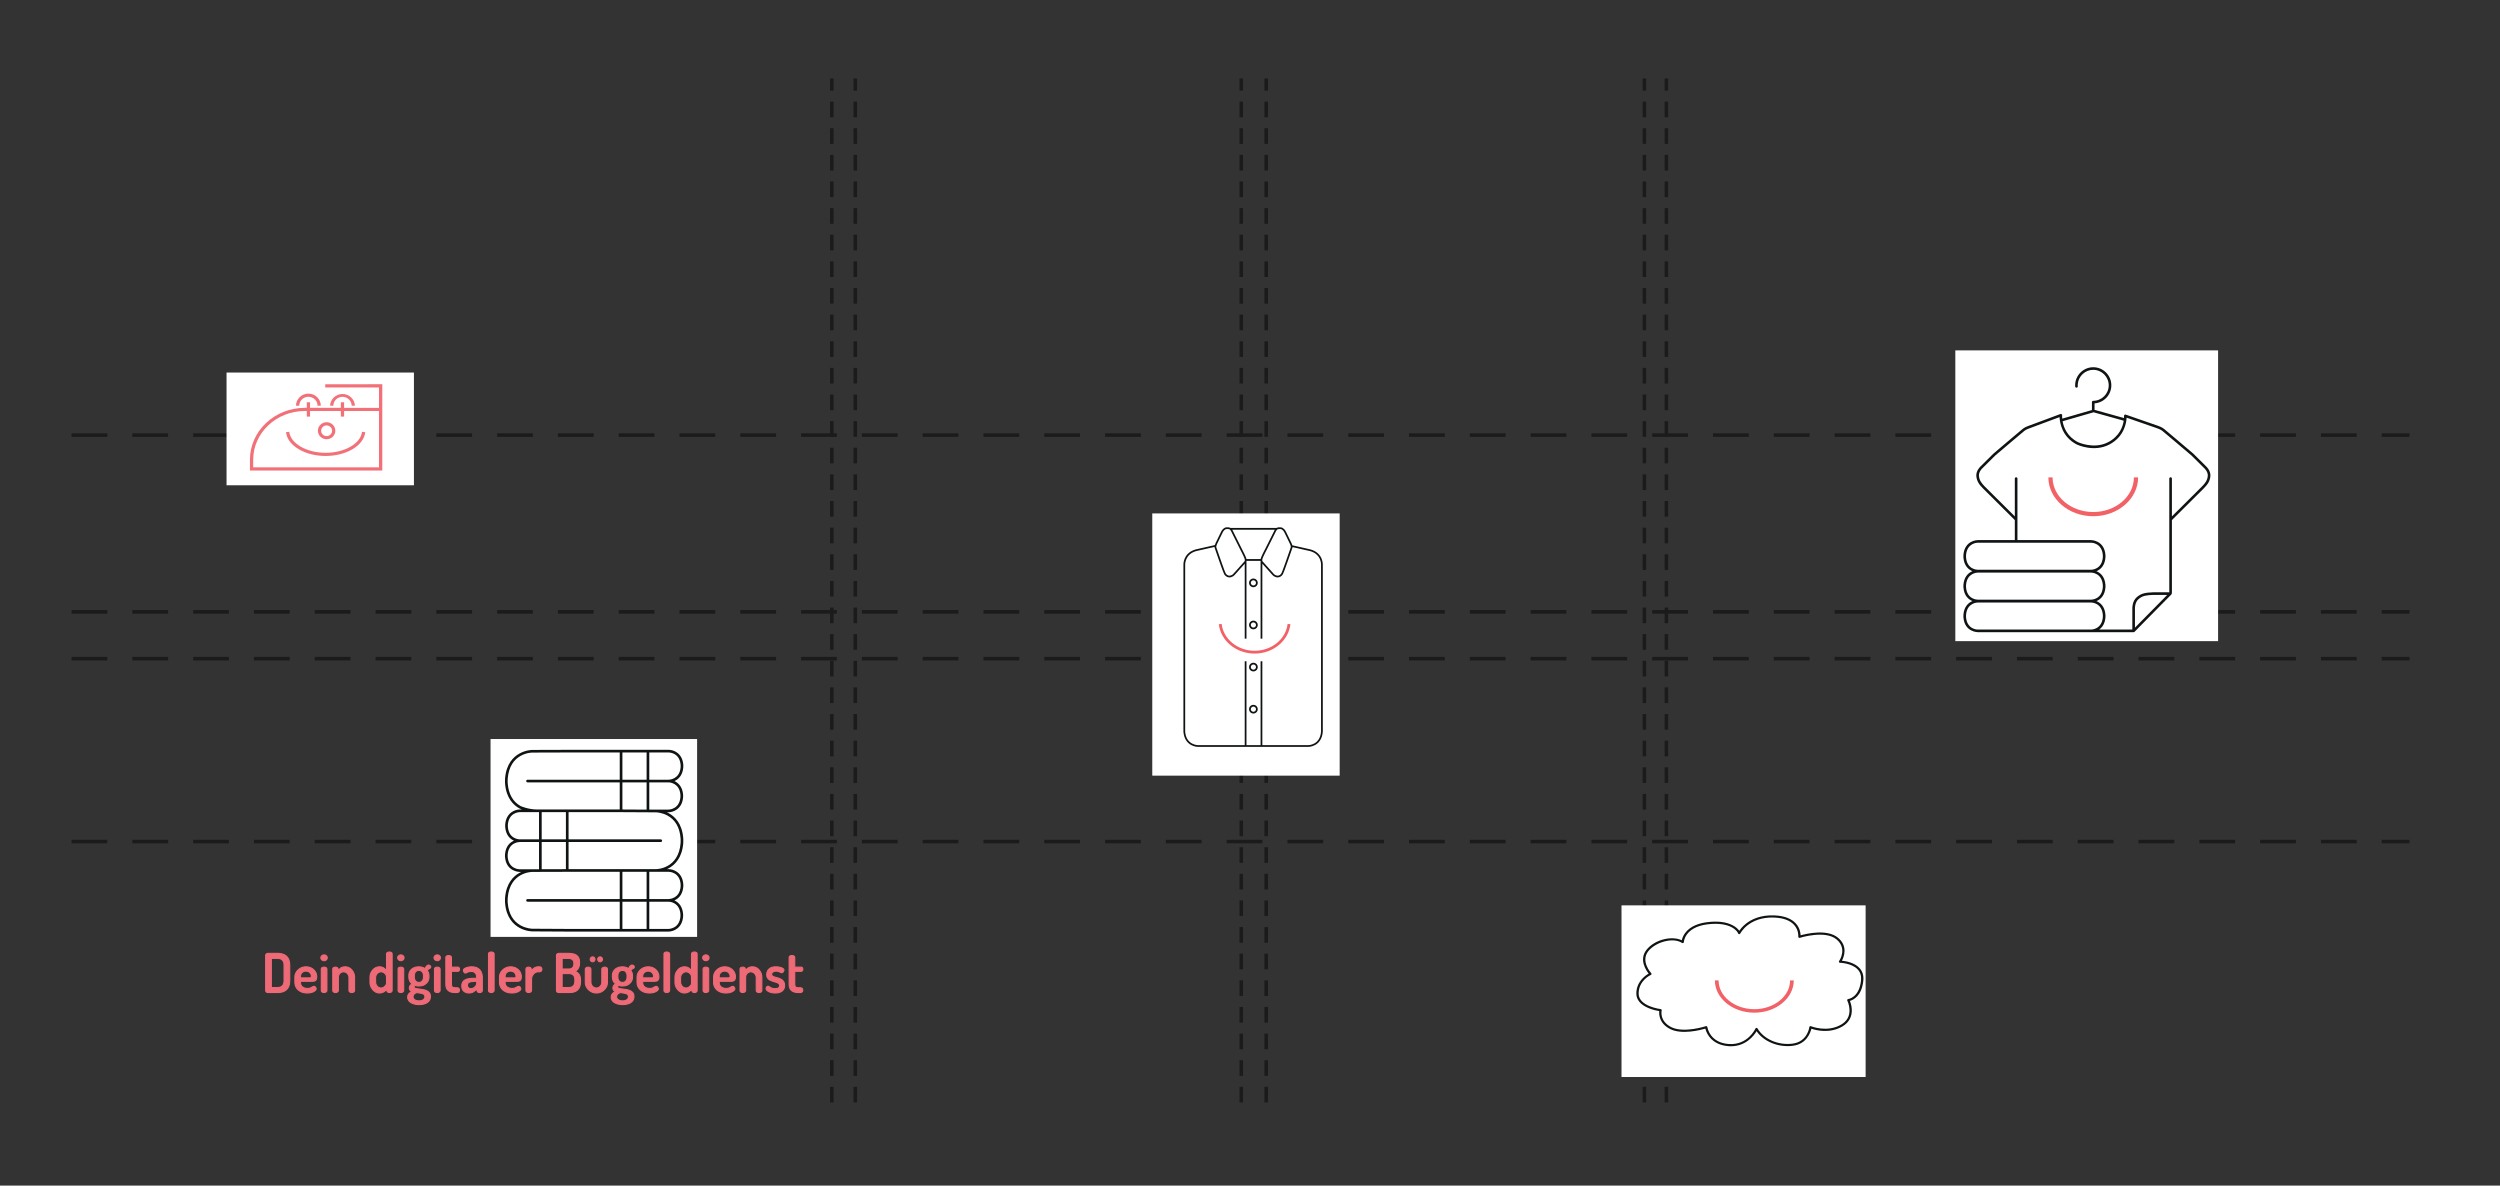 <?xml version="1.0" encoding="UTF-8" standalone="no"?>
<!DOCTYPE svg PUBLIC "-//W3C//DTD SVG 1.1//EN" "http://www.w3.org/Graphics/SVG/1.1/DTD/svg11.dtd">
<svg width="100%" height="100%" viewBox="0 0 2330 1105" version="1.1" xmlns="http://www.w3.org/2000/svg" xmlns:xlink="http://www.w3.org/1999/xlink" xml:space="preserve" xmlns:serif="http://www.serif.com/" style="fill-rule:evenodd;clip-rule:evenodd;stroke-miterlimit:1;">
    <rect x="0" y="0" width="2330" height="1105" fill="#333333" stroke="none"/>
    <g transform="matrix(1,0,0,1,-7.729,-11.912)">
        <path d="M74.422,417.411L2253.39,417.411" style="fill:none;stroke:rgb(27,27,27);stroke-width:3.33px;stroke-dasharray:33.33,23.33,0,0,0,0;"/>
    </g>
    <g transform="matrix(1,0,0,1,-7.729,152.849)">
        <path d="M74.422,417.411L2253.39,417.411" style="fill:none;stroke:rgb(27,27,27);stroke-width:3.33px;stroke-dasharray:33.33,23.33,0,0,0,0;"/>
    </g>
    <g transform="matrix(1,0,0,1,-7.729,196.479)">
        <path d="M74.422,417.411L2253.39,417.411" style="fill:none;stroke:rgb(27,27,27);stroke-width:3.33px;stroke-dasharray:33.33,23.33,0,0,0,0;"/>
    </g>
    <g transform="matrix(1,0,0,1,-7.729,366.927)">
        <path d="M74.422,417.411L2253.39,417.411" style="fill:none;stroke:rgb(27,27,27);stroke-width:3.33px;stroke-dasharray:33.33,23.33,0,0,0,0;"/>
    </g>
    <g transform="matrix(4.77654e-17,-0.438,1,3.43499e-17,1135.66,1060.12)">
        <path d="M74.422,417.411L2253.39,417.411" style="fill:none;stroke:rgb(27,27,27);stroke-width:3.33px;stroke-dasharray:33.33,23.33,0,0,0,0;"/>
    </g>
    <g transform="matrix(4.77654e-17,-0.438,1,3.43499e-17,1115.16,1060.12)">
        <path d="M74.422,417.411L2253.39,417.411" style="fill:none;stroke:rgb(27,27,27);stroke-width:3.33px;stroke-dasharray:33.33,23.33,0,0,0,0;"/>
    </g>
    <g transform="matrix(4.77654e-17,-0.438,1,3.43499e-17,762.701,1060.12)">
        <path d="M74.422,417.411L2253.39,417.411" style="fill:none;stroke:rgb(27,27,27);stroke-width:3.33px;stroke-dasharray:33.33,23.33,0,0,0,0;"/>
    </g>
    <g transform="matrix(4.77654e-17,-0.438,1,3.43499e-17,739.461,1060.12)">
        <path d="M74.422,417.411L2253.39,417.411" style="fill:none;stroke:rgb(27,27,27);stroke-width:3.33px;stroke-dasharray:33.33,23.33,0,0,0,0;"/>
    </g>
    <g transform="matrix(4.77654e-17,-0.438,1,3.43499e-17,379.695,1060.12)">
        <path d="M74.422,417.411L2253.39,417.411" style="fill:none;stroke:rgb(27,27,27);stroke-width:3.33px;stroke-dasharray:33.33,23.33,0,0,0,0;"/>
    </g>
    <g transform="matrix(4.77654e-17,-0.438,1,3.43499e-17,357.826,1060.12)">
        <path d="M74.422,417.411L2253.39,417.411" style="fill:none;stroke:rgb(27,27,27);stroke-width:3.33px;stroke-dasharray:33.33,23.33,0,0,0,0;"/>
    </g>
    <g transform="matrix(1.437,0,0,1.217,-403.968,70.434)">
        <rect x="428.047" y="227.427" width="121.536" height="86.328" style="fill:white;"/>
    </g>
    <g transform="matrix(2.015,0,0,3.139,959.848,-387.338)">
        <rect x="428.047" y="227.427" width="121.536" height="86.328" style="fill:white;"/>
    </g>
    <g transform="matrix(1.872,0,0,1.853,709.943,422.38)">
        <rect x="428.047" y="227.427" width="121.536" height="86.328" style="fill:white;"/>
    </g>
    <g transform="matrix(1.437,0,0,2.831,458.816,-165.338)">
        <rect x="428.047" y="227.427" width="121.536" height="86.328" style="fill:white;"/>
    </g>
    <g transform="matrix(1.584,0,0,2.136,-220.835,202.998)">
        <rect x="428.047" y="227.427" width="121.536" height="86.328" style="fill:white;"/>
    </g>
    <g id="Iron.svg" transform="matrix(-0.979,0,0,0.956,294.615,398.316)">
        <g transform="matrix(1,0,0,1,-63,-42.07)">
            <g>
                <clipPath id="_clip1">
                    <rect x="0" y="0" width="126" height="84.14"/>
                </clipPath>
                <g clip-path="url(#_clip1)">
                    <g transform="matrix(1,0,0,1,-0.86,-21.66)">
                        <path d="M54.81,88.51C63.7,88.51 72.2,86.34 78.72,82.41C85.05,78.58 88.86,73.49 89.44,68.06L92.53,68.39C91.84,74.81 87.53,80.73 80.32,85.06C73.32,89.29 64.26,91.61 54.81,91.61C45.36,91.61 36.29,89.29 29.29,85.06C22.1,80.73 17.77,74.81 17.08,68.39L20.17,68.06C20.75,73.49 24.56,78.58 30.89,82.41C37.41,86.34 45.89,88.51 54.81,88.51" style="fill:rgb(242,113,121);fill-rule:nonzero;"/>
                    </g>
                    <g transform="matrix(1,0,0,1,-0.86,-21.66)">
                        <path d="M4,102.7L123.75,102.7L123.75,95.21C123.75,69.05 101.75,47.77 74.59,47.77L72.75,47.77L72.75,53.2L69.65,53.2L69.65,47.77L40.3,47.77L40.3,53.2L37.2,53.2L37.2,47.77L4,47.77L4,102.7ZM55.16,21.7L55.16,24.81L4,24.81L4,44.71L37.2,44.71L37.2,39.23L40.3,39.23L40.3,44.67L69.65,44.67L69.65,39.23L72.75,39.23L72.75,44.67L74.59,44.67C103.41,44.67 126.86,67.34 126.86,95.21L126.86,105.8L0.86,105.8L0.86,21.66L55.16,21.7Z" style="fill:rgb(242,113,121);fill-rule:nonzero;"/>
                    </g>
                    <g transform="matrix(1,0,0,1,-0.86,-21.66)">
                        <path d="M38.75,33.93C38.743,33.93 38.737,33.93 38.73,33.93C33.945,33.93 30.005,37.865 30,42.65L26.92,42.65C27.105,36.293 32.385,31.164 38.745,31.164C45.105,31.164 50.385,36.293 50.57,42.65L47.47,42.65C47.465,37.868 43.532,33.935 38.75,33.93" style="fill:rgb(242,113,121);fill-rule:nonzero;"/>
                    </g>
                    <g transform="matrix(1,0,0,1,-0.86,-21.66)">
                        <path d="M71.2,33.9C66.418,33.905 62.485,37.838 62.48,42.62L59.38,42.62C59.38,36.136 64.716,30.8 71.2,30.8C77.684,30.8 83.02,36.136 83.02,42.62C83.02,42.62 79.92,42.62 79.92,42.62C79.915,37.838 75.982,33.905 71.2,33.9" style="fill:rgb(242,113,121);fill-rule:nonzero;"/>
                    </g>
                    <g transform="matrix(1,0,0,1,-0.86,-21.66)">
                        <path d="M53.87,61.83C53.867,61.83 53.863,61.83 53.86,61.83C51.002,61.83 48.65,64.182 48.65,67.04C48.65,69.898 51.002,72.25 53.86,72.25C56.718,72.25 59.07,69.898 59.07,67.04C59.07,67.027 59.07,67.013 59.07,67C59.065,64.148 56.722,61.801 53.87,61.79M53.87,75.31C49.311,75.31 45.56,71.559 45.56,67C45.56,62.441 49.311,58.69 53.87,58.69C58.429,58.69 62.18,62.441 62.18,67C62.175,71.557 58.427,75.305 53.87,75.31" style="fill:rgb(242,113,121);fill-rule:nonzero;"/>
                    </g>
                </g>
            </g>
        </g>
    </g>
    <g transform="matrix(0.489,0,0,0.489,1829.87,342.247)">
        <path d="M465.801,207.141C465.074,215.452 461.212,220.778 454.349,227.69L397.431,284.328L397.431,212.251C397.431,210.87 396.312,209.751 394.931,209.751C393.55,209.751 392.431,210.87 392.431,212.251L392.431,429.255C392.085,429.074 391.698,428.963 391.281,428.963L361.842,428.963C361.801,428.963 361.759,428.964 361.718,428.966C347.683,429.665 339.937,430.382 330.875,437.933C321.653,445.618 321.982,458.949 322,459.431L322,500L258.737,500C264.106,496.281 269.786,489.389 270.767,476.722C270.973,474.058 270.759,471.671 270.753,471.602C269.491,455.646 260.82,448.756 253.617,445.775C254.53,445.396 255.464,444.962 256.407,444.443C262.337,441.184 269.642,434.249 270.767,419.722C270.973,417.058 270.759,414.671 270.753,414.602C269.491,398.646 260.82,391.756 253.617,388.775C254.53,388.396 255.464,387.962 256.407,387.443C262.337,384.184 269.642,377.249 270.767,362.722C270.973,360.058 270.759,357.671 270.753,357.602C268.557,329.821 243.89,329.5 243.641,329.5L103.034,329.5L103.034,212.251C103.034,210.87 101.915,209.751 100.534,209.751C99.153,209.751 98.034,210.87 98.034,212.251L98.034,284.329L41.126,227.701C34.252,220.778 30.39,215.452 29.664,207.14C28.997,199.511 35.648,193.172 35.77,193.056L60.68,168.32L92.25,141.548L116.219,121.367C119.537,118.605 126.01,116.422 126.155,116.372L183.281,95.119C183.717,105.132 187.607,132.629 216.25,147.354C217.579,147.984 249.127,162.601 278.264,147.309C306.665,132.404 310.649,105.881 311.127,96.186L369.39,116.4C369.455,116.422 375.928,118.605 379.235,121.358L403.208,141.542L434.785,168.321L459.749,193.108C459.816,193.172 466.467,199.511 465.801,207.141ZM326.999,459.354C326.995,459.239 326.754,447.876 334.076,441.774C341.933,435.227 348.293,434.642 361.904,433.963L388.534,433.963L327,496.402L326.999,459.354ZM243.641,500L27.215,500C26.387,500 6.924,499.733 5.085,476.475C5.083,476.454 4.901,474.392 5.074,472.165C6.876,448.899 26.393,448.506 27.215,448.5L243.633,448.5C244.461,448.505 263.942,448.893 265.771,472.025C265.773,472.046 265.955,474.108 265.782,476.335C263.98,499.601 244.462,499.994 243.641,500ZM5.085,419.475C5.083,419.454 4.901,417.392 5.074,415.165C6.876,391.899 26.393,391.506 27.215,391.5L243.633,391.5C244.461,391.505 263.942,391.893 265.771,415.025C265.773,415.046 265.955,417.108 265.782,419.335C263.98,442.601 244.462,442.994 243.641,443L27.215,443C26.387,443 6.924,442.733 5.085,419.475ZM5.085,362.475C5.083,362.454 4.901,360.392 5.074,358.165C6.876,334.899 26.393,334.506 27.215,334.5L243.633,334.5C244.461,334.505 263.942,334.893 265.771,358.025C265.773,358.046 265.955,360.108 265.782,362.335C263.98,385.601 244.462,385.994 243.641,386L27.215,386C26.387,386 6.924,385.733 5.085,362.475ZM248.147,85.915L305.613,101.93C303.95,112.939 297.816,131.4 275.941,142.881C249.05,156.992 218.693,142.978 218.463,142.872C197.655,132.173 191.092,114.532 189.074,103.002L248.147,85.915ZM463.218,189.508L438.238,164.704C438.191,164.657 438.144,164.613 438.094,164.571L406.436,137.723L382.445,117.524C378.398,114.156 371.273,111.758 371.001,111.667L309.48,90.322C308.688,90.047 307.81,90.188 307.144,90.698C306.478,91.207 306.11,92.018 306.167,92.855C306.185,93.121 306.264,94.591 306.138,96.886L250,81.241L250,68.911C267.861,67.626 282,52.683 282,34.5C282,15.477 266.523,0 247.5,0C229.678,0 214.576,13.897 213.117,31.637C213.04,32.582 213,33.545 213,34.5C213,35.221 213.022,35.946 213.066,36.656C213.151,38.034 214.333,39.083 215.716,38.996C217.094,38.911 218.142,37.724 218.057,36.346C218.019,35.736 218,35.121 218,34.5C218,33.682 218.034,32.856 218.101,32.047C219.347,16.881 232.261,5 247.5,5C263.767,5 277,18.234 277,34.5C277,50.767 263.767,64 247.5,64C246.119,64 245,65.12 245,66.5L245,81.51C244.968,81.553 244.941,81.601 244.912,81.646L188.409,97.991C188.095,94.407 188.232,92.058 188.256,91.707C188.316,90.858 187.942,90.038 187.261,89.527C186.581,89.018 185.687,88.888 184.891,89.185L124.493,111.657C124.191,111.758 117.065,114.156 113.009,117.533L89.022,137.729L57.371,164.571C57.32,164.613 57.272,164.657 57.226,164.704L32.306,189.451C31.959,189.774 23.8,197.483 24.682,207.576C25.537,217.353 30.058,223.65 37.588,231.234L98.034,291.382L98.034,329.5L27.214,329.5C26.958,329.5 20.844,329.541 14.448,333.057C8.519,336.316 1.214,343.251 0.089,357.778C-0.116,360.442 0.097,362.829 0.103,362.898C1.365,378.854 10.036,385.744 17.239,388.725C16.326,389.104 15.392,389.538 14.448,390.057C8.519,393.316 1.214,400.251 0.089,414.778C-0.116,417.442 0.097,419.829 0.103,419.898C1.365,435.854 10.036,442.744 17.239,445.725C16.326,446.104 15.392,446.538 14.448,447.057C8.519,450.316 1.214,457.251 0.089,471.778C-0.116,474.442 0.097,476.829 0.103,476.898C2.299,504.679 26.966,505 27.215,505L324.5,505C324.665,505 324.829,504.982 324.991,504.95C325.076,504.934 325.154,504.902 325.236,504.877C325.311,504.854 325.387,504.838 325.459,504.808C325.565,504.764 325.662,504.705 325.761,504.647C325.804,504.622 325.85,504.604 325.892,504.576C326.029,504.483 326.158,504.377 326.274,504.26C326.276,504.258 326.278,504.257 326.28,504.255L394.134,435.403C395.106,434.682 397.873,432.334 397.431,429.29L397.431,291.382L457.887,231.224C465.407,223.65 469.928,217.353 470.781,207.575C471.663,197.483 463.506,189.774 463.218,189.508Z" style="fill:rgb(15,19,20);fill-rule:nonzero;"/>
        <path d="M247.5,284C200.355,284 162,250.804 162,210L170,210C170,246.393 204.766,276 247.5,276C290.234,276 325,246.393 325,210L333,210C333,250.804 294.645,284 247.5,284Z" style="fill:rgb(241,97,102);fill-rule:nonzero;"/>
    </g>
    <g transform="matrix(0.43,0,0,0.407,1514.92,857.415)">
        <g transform="matrix(1,0,0,1,23.588,-10.794)">
            <path d="M151.5,253.848C151.958,253.848 152.414,253.974 152.813,254.221C153.453,254.616 153.88,255.277 153.979,256.022C154.177,257.487 159.318,292.034 200.67,294.854C241.248,297.627 257.53,260.925 258.203,259.362C258.582,258.482 259.43,257.895 260.387,257.852C261.37,257.81 262.242,258.316 262.698,259.158C276.059,283.822 308.199,298.422 339.137,293.874C370.779,289.221 374.858,257.412 375.017,256.061C375.109,255.272 375.571,254.572 376.262,254.178C376.953,253.784 377.789,253.741 378.516,254.064C378.861,254.217 413.72,269.264 444.175,250.228C456.628,242.445 462.626,230.913 462.002,215.952C461.528,204.591 457.283,195.508 457.24,195.418C456.896,194.69 456.923,193.839 457.314,193.134C457.705,192.43 458.413,191.956 459.214,191.865C459.261,191.859 465.266,191.047 471.626,185.481C480.134,178.034 485.454,165.457 487.012,149.111C487.98,138.929 485.522,130.459 479.703,123.934C466.829,109.5 441.704,108.852 441.452,108.847C440.539,108.83 439.708,108.316 439.284,107.506C438.861,106.697 438.913,105.721 439.42,104.961C440.183,103.81 457.865,76.471 433.844,55.221C409.213,33.433 354.849,51.53 354.304,51.716C353.497,51.989 352.605,51.834 351.941,51.302C351.275,50.772 350.926,49.938 351.014,49.091C351.027,48.949 352.354,34.193 341.883,22.015C333.228,11.948 319.093,6.339 299.871,5.345C283.844,4.513 260.719,6.819 241.533,22.494C230.027,31.895 225.313,41.804 225.267,41.904C224.823,42.853 223.827,43.427 222.787,43.337C221.743,43.248 220.864,42.518 220.588,41.506C220.051,39.538 216.218,32.668 205.993,27.107C197.049,22.242 180.736,17.206 153.833,20.826C104.511,27.466 103.008,61.079 102.999,61.418C102.974,62.332 102.451,63.16 101.636,63.575C100.821,63.991 99.843,63.929 99.088,63.412C78.525,49.342 40.214,62.411 25.528,82.809C8.894,105.913 32.128,132.418 32.364,132.683C32.892,133.273 33.108,134.078 32.948,134.853C32.788,135.629 32.27,136.282 31.552,136.616C30.471,137.121 5,149.386 5,179.348C5,208.749 52.32,214.808 52.798,214.866C53.502,214.95 54.138,215.331 54.545,215.911C54.953,216.492 55.095,217.219 54.936,217.91C54.714,218.892 49.784,242.271 75.68,256.144C89.518,263.558 109.074,262.611 123.043,260.515C138.399,258.206 150.56,254.028 150.681,253.986C150.947,253.894 151.224,253.848 151.5,253.848ZM204.915,300C203.418,300 201.891,299.949 200.33,299.842C176.601,298.224 163.907,286.6 157.436,277.134C152.644,270.123 150.496,263.324 149.6,259.596C138.717,262.981 98.442,274.011 73.319,260.553C49.339,247.705 48.978,226.816 49.683,219.454C45.325,218.723 35.966,216.805 26.493,212.636C9.161,205.01 0,193.499 0,179.348C0,152.256 19.397,138.002 26.707,133.595C21.017,126.001 5.666,101.838 21.471,79.887C30.178,67.794 44.601,58.602 61.043,54.667C75.142,51.292 88.806,52.295 98.522,57.275C99.268,53.485 101.073,47.446 105.436,41.063C117.113,23.98 137.837,17.934 153.167,15.871C175.843,12.817 194.419,15.121 208.382,22.715C215.984,26.849 220.619,31.763 223.132,35.566C225.715,31.506 230.513,25.087 238.162,18.793C249.452,9.502 269.366,-1.242 300.129,0.352C320.813,1.422 336.156,7.636 345.733,18.823C354.348,28.885 355.894,40.219 356.068,45.924C368.827,42.144 413.829,30.84 437.156,51.476C459.04,70.834 450.12,95.078 445.597,104.119C453.766,104.925 472.285,108.105 483.435,120.606C490.218,128.212 493.096,137.961 491.988,149.585C488.638,184.773 470.396,193.861 462.934,196.119C464.368,199.93 466.642,207.199 466.998,215.743C467.691,232.396 460.716,245.786 446.825,254.468C419.018,271.845 388.819,263.203 379.404,259.784C377.394,268.837 369.151,294.514 339.863,298.822C308.605,303.415 276.116,289.528 260.642,265.492C254.938,275.485 237.605,299.999 204.915,300Z" style="fill:rgb(15,19,20);fill-rule:nonzero;"/>
        </g>
        <g transform="matrix(1,0,0,1,24.34,-18.054)">
            <path d="M255,230.348C207.855,230.348 169.5,197.152 169.5,156.348L177.5,156.348C177.5,192.741 212.266,222.348 255,222.348C297.733,222.348 332.5,192.741 332.5,156.348L340.5,156.348C340.5,197.152 302.145,230.348 255,230.348Z" style="fill:rgb(241,97,102);fill-rule:nonzero;"/>
        </g>
    </g>
    <g transform="matrix(1,0,0,1,22.406,197.391)">
        <g transform="matrix(50,0,0,50,221.885,727.677)">
            <path d="M0.113,-0C0.099,-0 0.088,-0.003 0.079,-0.01C0.07,-0.017 0.066,-0.025 0.066,-0.035L0.066,-0.697C0.066,-0.706 0.07,-0.714 0.079,-0.721C0.088,-0.728 0.099,-0.731 0.113,-0.731L0.29,-0.731C0.332,-0.731 0.371,-0.724 0.405,-0.709C0.439,-0.694 0.466,-0.671 0.486,-0.638C0.505,-0.605 0.515,-0.562 0.515,-0.508L0.515,-0.224C0.515,-0.169 0.505,-0.126 0.486,-0.093C0.466,-0.06 0.439,-0.037 0.405,-0.022C0.371,-0.007 0.332,-0 0.29,-0L0.113,-0ZM0.172,-0.094L0.29,-0.094C0.327,-0.094 0.357,-0.105 0.378,-0.126C0.399,-0.147 0.409,-0.179 0.409,-0.224L0.409,-0.508C0.409,-0.552 0.399,-0.584 0.378,-0.605C0.357,-0.626 0.328,-0.637 0.29,-0.637L0.172,-0.637L0.172,-0.094Z" style="fill:rgb(238,106,119);fill-rule:nonzero;stroke:rgb(238,106,119);stroke-width:0.02px;stroke-linejoin:round;stroke-miterlimit:2;"/>
        </g>
        <g transform="matrix(50,0,0,50,250.552,727.677)">
            <path d="M0.269,0.008C0.224,0.008 0.184,-0 0.149,-0.017C0.114,-0.033 0.087,-0.057 0.067,-0.087C0.047,-0.117 0.037,-0.151 0.037,-0.191L0.037,-0.286C0.037,-0.321 0.046,-0.353 0.065,-0.383C0.084,-0.412 0.109,-0.436 0.141,-0.454C0.172,-0.471 0.207,-0.48 0.245,-0.48C0.281,-0.48 0.314,-0.472 0.344,-0.457C0.374,-0.441 0.398,-0.419 0.417,-0.391C0.435,-0.363 0.444,-0.331 0.445,-0.295C0.444,-0.267 0.44,-0.247 0.431,-0.235C0.422,-0.223 0.411,-0.216 0.397,-0.213C0.383,-0.21 0.368,-0.209 0.353,-0.209L0.142,-0.209L0.142,-0.186C0.142,-0.153 0.154,-0.126 0.178,-0.106C0.203,-0.087 0.234,-0.077 0.272,-0.077C0.296,-0.077 0.315,-0.08 0.33,-0.087C0.344,-0.093 0.356,-0.1 0.366,-0.106C0.376,-0.112 0.385,-0.116 0.394,-0.116C0.402,-0.116 0.41,-0.113 0.416,-0.107C0.422,-0.102 0.427,-0.095 0.43,-0.088C0.433,-0.081 0.435,-0.074 0.435,-0.068C0.435,-0.058 0.428,-0.047 0.414,-0.035C0.401,-0.023 0.382,-0.013 0.357,-0.005C0.332,0.004 0.303,0.008 0.269,0.008ZM0.142,-0.274L0.308,-0.274C0.323,-0.274 0.332,-0.276 0.338,-0.28C0.343,-0.284 0.345,-0.292 0.345,-0.304C0.345,-0.322 0.341,-0.338 0.332,-0.352C0.323,-0.367 0.311,-0.379 0.296,-0.387C0.28,-0.396 0.263,-0.4 0.244,-0.4C0.225,-0.4 0.209,-0.396 0.193,-0.388C0.178,-0.38 0.165,-0.369 0.156,-0.355C0.147,-0.341 0.142,-0.325 0.142,-0.306L0.142,-0.274Z" style="fill:rgb(238,106,119);fill-rule:nonzero;stroke:rgb(238,106,119);stroke-width:0.02px;stroke-linejoin:round;stroke-miterlimit:2;"/>
        </g>
        <g transform="matrix(50,0,0,50,274.289,727.677)">
            <path d="M0.107,-0.593C0.09,-0.593 0.076,-0.599 0.064,-0.61C0.052,-0.621 0.046,-0.634 0.046,-0.648C0.046,-0.663 0.052,-0.676 0.064,-0.687C0.076,-0.697 0.09,-0.703 0.107,-0.703C0.124,-0.703 0.138,-0.697 0.15,-0.687C0.161,-0.676 0.167,-0.663 0.167,-0.648C0.167,-0.634 0.161,-0.621 0.15,-0.61C0.138,-0.599 0.124,-0.593 0.107,-0.593ZM0.107,-0C0.091,-0 0.079,-0.004 0.069,-0.011C0.059,-0.018 0.055,-0.027 0.055,-0.036L0.055,-0.44C0.055,-0.45 0.059,-0.459 0.069,-0.465C0.079,-0.471 0.091,-0.474 0.107,-0.474C0.121,-0.474 0.134,-0.471 0.144,-0.465C0.154,-0.459 0.16,-0.45 0.16,-0.44L0.16,-0.036C0.16,-0.027 0.154,-0.018 0.144,-0.011C0.134,-0.004 0.121,-0 0.107,-0Z" style="fill:rgb(238,106,119);fill-rule:nonzero;stroke:rgb(238,106,119);stroke-width:0.02px;stroke-linejoin:round;stroke-miterlimit:2;"/>
        </g>
        <g transform="matrix(50,0,0,50,284.968,727.677)">
            <path d="M0.107,-0C0.091,-0 0.079,-0.004 0.069,-0.011C0.059,-0.018 0.055,-0.027 0.055,-0.036L0.055,-0.44C0.055,-0.45 0.059,-0.459 0.069,-0.465C0.079,-0.471 0.091,-0.474 0.107,-0.474C0.12,-0.474 0.131,-0.471 0.14,-0.465C0.149,-0.459 0.154,-0.45 0.154,-0.44L0.154,-0.404C0.164,-0.424 0.18,-0.441 0.203,-0.457C0.226,-0.472 0.254,-0.48 0.288,-0.48C0.319,-0.48 0.348,-0.471 0.375,-0.454C0.401,-0.436 0.422,-0.412 0.438,-0.382C0.454,-0.352 0.462,-0.319 0.462,-0.283L0.462,-0.036C0.462,-0.024 0.456,-0.015 0.445,-0.009C0.434,-0.003 0.422,-0 0.409,-0C0.397,-0 0.385,-0.003 0.374,-0.009C0.363,-0.015 0.357,-0.024 0.357,-0.036L0.357,-0.283C0.357,-0.301 0.352,-0.317 0.343,-0.333C0.334,-0.349 0.322,-0.362 0.307,-0.372C0.291,-0.382 0.274,-0.387 0.256,-0.387C0.24,-0.387 0.225,-0.383 0.21,-0.374C0.195,-0.366 0.183,-0.354 0.174,-0.339C0.164,-0.324 0.16,-0.305 0.16,-0.283L0.16,-0.036C0.16,-0.027 0.154,-0.018 0.144,-0.011C0.134,-0.004 0.121,-0 0.107,-0Z" style="fill:rgb(238,106,119);fill-rule:nonzero;stroke:rgb(238,106,119);stroke-width:0.02px;stroke-linejoin:round;stroke-miterlimit:2;"/>
        </g>
        <g transform="matrix(50,0,0,50,310.564,727.677)">
        </g>
        <g transform="matrix(50,0,0,50,320.564,727.677)">
            <path d="M0.213,0.008C0.182,0.008 0.153,-0.001 0.126,-0.02C0.099,-0.039 0.078,-0.063 0.061,-0.094C0.045,-0.124 0.037,-0.157 0.037,-0.191L0.037,-0.283C0.037,-0.319 0.045,-0.352 0.061,-0.382C0.078,-0.412 0.099,-0.436 0.126,-0.454C0.153,-0.471 0.183,-0.48 0.215,-0.48C0.247,-0.48 0.274,-0.472 0.296,-0.457C0.318,-0.441 0.335,-0.424 0.345,-0.404L0.345,-0.722C0.345,-0.732 0.351,-0.741 0.361,-0.747C0.372,-0.753 0.384,-0.756 0.399,-0.756C0.414,-0.756 0.426,-0.753 0.436,-0.747C0.446,-0.741 0.45,-0.732 0.45,-0.722L0.45,-0.036C0.45,-0.027 0.446,-0.018 0.436,-0.011C0.426,-0.004 0.414,-0 0.399,-0C0.386,-0 0.375,-0.004 0.365,-0.011C0.356,-0.018 0.351,-0.027 0.351,-0.036L0.351,-0.07C0.341,-0.049 0.323,-0.031 0.298,-0.015C0.273,0 0.244,0.008 0.213,0.008ZM0.243,-0.085C0.263,-0.085 0.28,-0.09 0.295,-0.101C0.31,-0.111 0.323,-0.123 0.332,-0.137C0.341,-0.15 0.345,-0.16 0.345,-0.168L0.345,-0.283C0.345,-0.305 0.34,-0.324 0.33,-0.339C0.32,-0.354 0.307,-0.366 0.292,-0.374C0.276,-0.383 0.26,-0.387 0.244,-0.387C0.225,-0.387 0.208,-0.382 0.193,-0.372C0.177,-0.362 0.165,-0.349 0.156,-0.333C0.147,-0.317 0.142,-0.301 0.142,-0.283L0.142,-0.191C0.142,-0.173 0.147,-0.156 0.156,-0.14C0.165,-0.124 0.177,-0.11 0.192,-0.1C0.208,-0.09 0.225,-0.085 0.243,-0.085Z" style="fill:rgb(238,106,119);fill-rule:nonzero;stroke:rgb(238,106,119);stroke-width:0.02px;stroke-linejoin:round;stroke-miterlimit:2;"/>
        </g>
        <g transform="matrix(50,0,0,50,345.859,727.677)">
            <path d="M0.107,-0.593C0.09,-0.593 0.076,-0.599 0.064,-0.61C0.052,-0.621 0.046,-0.634 0.046,-0.648C0.046,-0.663 0.052,-0.676 0.064,-0.687C0.076,-0.697 0.09,-0.703 0.107,-0.703C0.124,-0.703 0.138,-0.697 0.15,-0.687C0.161,-0.676 0.167,-0.663 0.167,-0.648C0.167,-0.634 0.161,-0.621 0.15,-0.61C0.138,-0.599 0.124,-0.593 0.107,-0.593ZM0.107,-0C0.091,-0 0.079,-0.004 0.069,-0.011C0.059,-0.018 0.055,-0.027 0.055,-0.036L0.055,-0.44C0.055,-0.45 0.059,-0.459 0.069,-0.465C0.079,-0.471 0.091,-0.474 0.107,-0.474C0.121,-0.474 0.134,-0.471 0.144,-0.465C0.154,-0.459 0.16,-0.45 0.16,-0.44L0.16,-0.036C0.16,-0.027 0.154,-0.018 0.144,-0.011C0.134,-0.004 0.121,-0 0.107,-0Z" style="fill:rgb(238,106,119);fill-rule:nonzero;stroke:rgb(238,106,119);stroke-width:0.02px;stroke-linejoin:round;stroke-miterlimit:2;"/>
        </g>
        <g transform="matrix(50,0,0,50,356.538,727.677)">
            <path d="M0.234,0.225C0.195,0.225 0.159,0.22 0.127,0.209C0.094,0.198 0.068,0.182 0.049,0.161C0.03,0.14 0.02,0.116 0.02,0.087C0.02,0.06 0.028,0.038 0.043,0.021C0.059,0.003 0.077,-0.01 0.097,-0.02C0.084,-0.026 0.072,-0.034 0.064,-0.044C0.055,-0.054 0.051,-0.068 0.051,-0.086C0.051,-0.104 0.056,-0.119 0.065,-0.131C0.074,-0.142 0.086,-0.153 0.101,-0.162C0.082,-0.177 0.067,-0.195 0.057,-0.217C0.047,-0.238 0.042,-0.262 0.042,-0.288L0.042,-0.316C0.042,-0.348 0.049,-0.377 0.065,-0.401C0.08,-0.426 0.102,-0.445 0.13,-0.459C0.158,-0.473 0.191,-0.48 0.228,-0.48C0.251,-0.48 0.272,-0.477 0.292,-0.471C0.311,-0.465 0.329,-0.457 0.344,-0.446C0.355,-0.471 0.365,-0.488 0.376,-0.498C0.387,-0.508 0.398,-0.513 0.408,-0.513C0.422,-0.513 0.433,-0.509 0.44,-0.501C0.448,-0.493 0.451,-0.485 0.451,-0.477C0.451,-0.472 0.45,-0.467 0.447,-0.463C0.444,-0.458 0.44,-0.455 0.435,-0.452C0.427,-0.449 0.419,-0.444 0.41,-0.439C0.401,-0.433 0.393,-0.424 0.384,-0.412C0.395,-0.399 0.404,-0.384 0.409,-0.368C0.414,-0.352 0.417,-0.334 0.417,-0.316L0.417,-0.288C0.417,-0.257 0.409,-0.228 0.393,-0.203C0.377,-0.178 0.355,-0.158 0.326,-0.143C0.298,-0.129 0.265,-0.122 0.228,-0.122C0.202,-0.122 0.179,-0.126 0.159,-0.134C0.154,-0.13 0.149,-0.127 0.145,-0.123C0.142,-0.118 0.14,-0.113 0.14,-0.106C0.14,-0.094 0.147,-0.085 0.162,-0.08C0.176,-0.074 0.195,-0.07 0.218,-0.068C0.241,-0.065 0.266,-0.062 0.292,-0.058C0.318,-0.054 0.342,-0.048 0.365,-0.039C0.388,-0.03 0.407,-0.017 0.422,0.001C0.437,0.019 0.444,0.043 0.444,0.074C0.444,0.109 0.434,0.138 0.415,0.16C0.395,0.182 0.37,0.199 0.338,0.209C0.307,0.22 0.272,0.225 0.234,0.225ZM0.232,0.155C0.265,0.155 0.291,0.148 0.311,0.134C0.332,0.119 0.342,0.1 0.342,0.077C0.342,0.06 0.337,0.047 0.327,0.038C0.317,0.028 0.304,0.021 0.288,0.017C0.272,0.012 0.255,0.009 0.238,0.007C0.22,0.005 0.203,0.003 0.187,0.001C0.168,0.008 0.152,0.017 0.139,0.03C0.127,0.042 0.12,0.058 0.12,0.076C0.12,0.101 0.131,0.12 0.152,0.134C0.173,0.148 0.2,0.155 0.232,0.155ZM0.23,-0.189C0.256,-0.189 0.277,-0.198 0.292,-0.217C0.307,-0.236 0.315,-0.259 0.315,-0.288L0.315,-0.316C0.315,-0.343 0.307,-0.366 0.293,-0.385C0.278,-0.404 0.256,-0.413 0.229,-0.413C0.202,-0.413 0.181,-0.404 0.166,-0.385C0.151,-0.366 0.144,-0.343 0.144,-0.316L0.144,-0.289C0.144,-0.261 0.151,-0.237 0.166,-0.218C0.181,-0.198 0.202,-0.189 0.23,-0.189Z" style="fill:rgb(238,106,119);fill-rule:nonzero;stroke:rgb(238,106,119);stroke-width:0.02px;stroke-linejoin:round;stroke-miterlimit:2;"/>
        </g>
        <g transform="matrix(50,0,0,50,379.771,727.677)">
            <path d="M0.107,-0.593C0.09,-0.593 0.076,-0.599 0.064,-0.61C0.052,-0.621 0.046,-0.634 0.046,-0.648C0.046,-0.663 0.052,-0.676 0.064,-0.687C0.076,-0.697 0.09,-0.703 0.107,-0.703C0.124,-0.703 0.138,-0.697 0.15,-0.687C0.161,-0.676 0.167,-0.663 0.167,-0.648C0.167,-0.634 0.161,-0.621 0.15,-0.61C0.138,-0.599 0.124,-0.593 0.107,-0.593ZM0.107,-0C0.091,-0 0.079,-0.004 0.069,-0.011C0.059,-0.018 0.055,-0.027 0.055,-0.036L0.055,-0.44C0.055,-0.45 0.059,-0.459 0.069,-0.465C0.079,-0.471 0.091,-0.474 0.107,-0.474C0.121,-0.474 0.134,-0.471 0.144,-0.465C0.154,-0.459 0.16,-0.45 0.16,-0.44L0.16,-0.036C0.16,-0.027 0.154,-0.018 0.144,-0.011C0.134,-0.004 0.121,-0 0.107,-0Z" style="fill:rgb(238,106,119);fill-rule:nonzero;stroke:rgb(238,106,119);stroke-width:0.02px;stroke-linejoin:round;stroke-miterlimit:2;"/>
        </g>
        <g transform="matrix(50,0,0,50,390.45,727.677)">
            <path d="M0.228,-0C0.171,-0 0.128,-0.012 0.098,-0.037C0.068,-0.062 0.053,-0.102 0.053,-0.157L0.053,-0.657C0.053,-0.667 0.058,-0.676 0.069,-0.682C0.081,-0.688 0.092,-0.691 0.105,-0.691C0.118,-0.691 0.13,-0.688 0.141,-0.682C0.152,-0.676 0.158,-0.667 0.158,-0.657L0.158,-0.474L0.28,-0.474C0.289,-0.474 0.296,-0.47 0.301,-0.462C0.306,-0.454 0.309,-0.445 0.309,-0.435C0.309,-0.425 0.306,-0.416 0.301,-0.408C0.296,-0.4 0.289,-0.396 0.28,-0.396L0.158,-0.396L0.158,-0.157C0.158,-0.132 0.163,-0.115 0.173,-0.105C0.184,-0.095 0.202,-0.09 0.228,-0.09L0.262,-0.09C0.278,-0.09 0.289,-0.086 0.297,-0.077C0.304,-0.067 0.308,-0.057 0.308,-0.045C0.308,-0.034 0.304,-0.023 0.297,-0.014C0.289,-0.005 0.278,-0 0.262,-0L0.228,-0Z" style="fill:rgb(238,106,119);fill-rule:nonzero;stroke:rgb(238,106,119);stroke-width:0.02px;stroke-linejoin:round;stroke-miterlimit:2;"/>
        </g>
        <g transform="matrix(50,0,0,50,406.733,727.677)">
            <path d="M0.158,0.008C0.121,0.008 0.09,-0.003 0.064,-0.024C0.038,-0.046 0.025,-0.079 0.025,-0.124C0.025,-0.162 0.035,-0.191 0.055,-0.212C0.075,-0.233 0.102,-0.247 0.137,-0.255C0.172,-0.263 0.213,-0.267 0.259,-0.267L0.303,-0.267L0.303,-0.285C0.303,-0.302 0.3,-0.319 0.294,-0.336C0.287,-0.352 0.277,-0.366 0.263,-0.377C0.248,-0.388 0.229,-0.393 0.204,-0.393C0.18,-0.393 0.161,-0.391 0.147,-0.386C0.133,-0.381 0.123,-0.376 0.115,-0.371C0.107,-0.366 0.1,-0.363 0.093,-0.363C0.081,-0.363 0.071,-0.369 0.065,-0.381C0.058,-0.392 0.055,-0.404 0.055,-0.416C0.055,-0.428 0.063,-0.439 0.079,-0.449C0.094,-0.458 0.114,-0.466 0.137,-0.472C0.161,-0.477 0.184,-0.48 0.206,-0.48C0.255,-0.48 0.295,-0.471 0.324,-0.453C0.354,-0.434 0.375,-0.41 0.388,-0.381C0.401,-0.351 0.408,-0.32 0.408,-0.286L0.408,-0.036C0.408,-0.026 0.403,-0.017 0.394,-0.01C0.384,-0.003 0.372,-0 0.357,-0C0.343,-0 0.332,-0.003 0.323,-0.01C0.313,-0.017 0.309,-0.026 0.309,-0.036L0.309,-0.07C0.291,-0.05 0.27,-0.032 0.246,-0.016C0.222,0 0.192,0.008 0.158,0.008ZM0.196,-0.072C0.213,-0.072 0.23,-0.077 0.246,-0.087C0.262,-0.097 0.276,-0.11 0.287,-0.125C0.298,-0.141 0.303,-0.156 0.303,-0.172L0.303,-0.209L0.278,-0.209C0.253,-0.209 0.229,-0.207 0.206,-0.204C0.184,-0.201 0.166,-0.195 0.152,-0.185C0.138,-0.175 0.131,-0.159 0.131,-0.137C0.131,-0.115 0.137,-0.098 0.15,-0.088C0.162,-0.077 0.178,-0.072 0.196,-0.072Z" style="fill:rgb(238,106,119);fill-rule:nonzero;stroke:rgb(238,106,119);stroke-width:0.02px;stroke-linejoin:round;stroke-miterlimit:2;"/>
        </g>
        <g transform="matrix(50,0,0,50,429.662,727.677)">
            <path d="M0.116,-0C0.1,-0 0.088,-0.004 0.078,-0.011C0.068,-0.018 0.064,-0.027 0.064,-0.036L0.064,-0.722C0.064,-0.732 0.068,-0.741 0.078,-0.747C0.088,-0.753 0.1,-0.756 0.116,-0.756C0.13,-0.756 0.143,-0.753 0.153,-0.747C0.163,-0.741 0.169,-0.732 0.169,-0.722L0.169,-0.036C0.169,-0.027 0.163,-0.018 0.153,-0.011C0.143,-0.004 0.13,-0 0.116,-0Z" style="fill:rgb(238,106,119);fill-rule:nonzero;stroke:rgb(238,106,119);stroke-width:0.02px;stroke-linejoin:round;stroke-miterlimit:2;"/>
        </g>
        <g transform="matrix(50,0,0,50,441.27,727.677)">
            <path d="M0.269,0.008C0.224,0.008 0.184,-0 0.149,-0.017C0.114,-0.033 0.087,-0.057 0.067,-0.087C0.047,-0.117 0.037,-0.151 0.037,-0.191L0.037,-0.286C0.037,-0.321 0.046,-0.353 0.065,-0.383C0.084,-0.412 0.109,-0.436 0.141,-0.454C0.172,-0.471 0.207,-0.48 0.245,-0.48C0.281,-0.48 0.314,-0.472 0.344,-0.457C0.374,-0.441 0.398,-0.419 0.417,-0.391C0.435,-0.363 0.444,-0.331 0.445,-0.295C0.444,-0.267 0.44,-0.247 0.431,-0.235C0.422,-0.223 0.411,-0.216 0.397,-0.213C0.383,-0.21 0.368,-0.209 0.353,-0.209L0.142,-0.209L0.142,-0.186C0.142,-0.153 0.154,-0.126 0.178,-0.106C0.203,-0.087 0.234,-0.077 0.272,-0.077C0.296,-0.077 0.315,-0.08 0.33,-0.087C0.344,-0.093 0.356,-0.1 0.366,-0.106C0.376,-0.112 0.385,-0.116 0.394,-0.116C0.402,-0.116 0.41,-0.113 0.416,-0.107C0.422,-0.102 0.427,-0.095 0.43,-0.088C0.433,-0.081 0.435,-0.074 0.435,-0.068C0.435,-0.058 0.428,-0.047 0.414,-0.035C0.401,-0.023 0.382,-0.013 0.357,-0.005C0.332,0.004 0.303,0.008 0.269,0.008ZM0.142,-0.274L0.308,-0.274C0.323,-0.274 0.332,-0.276 0.338,-0.28C0.343,-0.284 0.345,-0.292 0.345,-0.304C0.345,-0.322 0.341,-0.338 0.332,-0.352C0.323,-0.367 0.311,-0.379 0.296,-0.387C0.28,-0.396 0.263,-0.4 0.244,-0.4C0.225,-0.4 0.209,-0.396 0.193,-0.388C0.178,-0.38 0.165,-0.369 0.156,-0.355C0.147,-0.341 0.142,-0.325 0.142,-0.306L0.142,-0.274Z" style="fill:rgb(238,106,119);fill-rule:nonzero;stroke:rgb(238,106,119);stroke-width:0.02px;stroke-linejoin:round;stroke-miterlimit:2;"/>
        </g>
        <g transform="matrix(50,0,0,50,465.007,727.677)">
            <path d="M0.106,-0C0.091,-0 0.079,-0.004 0.069,-0.011C0.059,-0.018 0.055,-0.027 0.055,-0.036L0.055,-0.44C0.055,-0.45 0.059,-0.459 0.069,-0.465C0.079,-0.471 0.091,-0.474 0.106,-0.474C0.119,-0.474 0.131,-0.471 0.14,-0.465C0.149,-0.459 0.154,-0.45 0.154,-0.44L0.154,-0.396C0.161,-0.41 0.171,-0.424 0.183,-0.436C0.196,-0.449 0.21,-0.46 0.227,-0.468C0.244,-0.476 0.262,-0.48 0.281,-0.48L0.313,-0.48C0.324,-0.48 0.333,-0.476 0.341,-0.467C0.349,-0.457 0.353,-0.446 0.353,-0.434C0.353,-0.421 0.349,-0.41 0.341,-0.401C0.333,-0.392 0.324,-0.387 0.313,-0.387L0.281,-0.387C0.261,-0.387 0.241,-0.381 0.223,-0.369C0.204,-0.357 0.189,-0.34 0.177,-0.318C0.165,-0.297 0.16,-0.27 0.16,-0.24L0.16,-0.036C0.16,-0.027 0.154,-0.018 0.144,-0.011C0.134,-0.004 0.121,-0 0.106,-0Z" style="fill:rgb(238,106,119);fill-rule:nonzero;stroke:rgb(238,106,119);stroke-width:0.02px;stroke-linejoin:round;stroke-miterlimit:2;"/>
        </g>
        <g transform="matrix(50,0,0,50,482.915,727.677)">
        </g>
        <g transform="matrix(50,0,0,50,492.915,727.677)">
            <path d="M0.113,-0C0.099,-0 0.088,-0.003 0.079,-0.01C0.07,-0.017 0.066,-0.025 0.066,-0.035L0.066,-0.696C0.066,-0.707 0.071,-0.716 0.081,-0.722C0.091,-0.728 0.102,-0.731 0.113,-0.731L0.295,-0.731C0.331,-0.731 0.364,-0.726 0.395,-0.717C0.426,-0.708 0.45,-0.691 0.469,-0.666C0.488,-0.641 0.497,-0.605 0.497,-0.558C0.497,-0.516 0.49,-0.482 0.474,-0.454C0.459,-0.427 0.439,-0.407 0.412,-0.396C0.433,-0.388 0.451,-0.378 0.466,-0.364C0.482,-0.351 0.494,-0.334 0.502,-0.312C0.511,-0.291 0.515,-0.263 0.515,-0.229L0.515,-0.21C0.515,-0.158 0.507,-0.117 0.489,-0.087C0.472,-0.056 0.448,-0.034 0.418,-0.02C0.388,-0.007 0.354,-0 0.317,-0L0.113,-0ZM0.172,-0.094L0.296,-0.094C0.332,-0.094 0.359,-0.104 0.379,-0.124C0.399,-0.143 0.409,-0.175 0.409,-0.218L0.409,-0.234C0.409,-0.278 0.399,-0.309 0.379,-0.327C0.359,-0.345 0.332,-0.354 0.296,-0.354L0.172,-0.354L0.172,-0.094ZM0.172,-0.439L0.291,-0.439C0.325,-0.439 0.35,-0.447 0.367,-0.464C0.383,-0.482 0.391,-0.507 0.391,-0.541C0.391,-0.564 0.387,-0.582 0.379,-0.596C0.37,-0.61 0.358,-0.62 0.343,-0.627C0.328,-0.633 0.31,-0.637 0.289,-0.637L0.172,-0.637L0.172,-0.439Z" style="fill:rgb(238,106,119);fill-rule:nonzero;stroke:rgb(238,106,119);stroke-width:0.02px;stroke-linejoin:round;stroke-miterlimit:2;"/>
        </g>
        <g transform="matrix(50,0,0,50,520.578,727.677)">
            <path d="M0.257,0.008C0.22,0.008 0.185,-0.001 0.154,-0.02C0.122,-0.038 0.097,-0.062 0.078,-0.093C0.059,-0.123 0.05,-0.155 0.05,-0.189L0.05,-0.439C0.05,-0.448 0.055,-0.456 0.066,-0.463C0.076,-0.47 0.088,-0.474 0.103,-0.474C0.117,-0.474 0.129,-0.47 0.14,-0.463C0.15,-0.456 0.155,-0.448 0.155,-0.439L0.155,-0.189C0.155,-0.172 0.16,-0.155 0.169,-0.139C0.178,-0.123 0.19,-0.11 0.206,-0.1C0.221,-0.09 0.238,-0.085 0.257,-0.085C0.276,-0.085 0.293,-0.09 0.308,-0.1C0.323,-0.11 0.335,-0.123 0.345,-0.139C0.354,-0.155 0.358,-0.172 0.358,-0.189L0.358,-0.44C0.358,-0.449 0.364,-0.457 0.375,-0.464C0.386,-0.471 0.398,-0.474 0.411,-0.474C0.426,-0.474 0.439,-0.471 0.449,-0.464C0.458,-0.457 0.463,-0.449 0.463,-0.44L0.463,-0.189C0.463,-0.154 0.454,-0.121 0.435,-0.091C0.416,-0.061 0.391,-0.037 0.36,-0.019C0.329,-0.001 0.294,0.008 0.257,0.008ZM0.326,-0.573C0.313,-0.573 0.303,-0.578 0.294,-0.587C0.285,-0.596 0.281,-0.607 0.281,-0.62C0.281,-0.633 0.285,-0.644 0.294,-0.653C0.303,-0.662 0.313,-0.666 0.326,-0.666C0.339,-0.666 0.349,-0.662 0.358,-0.653C0.367,-0.644 0.371,-0.633 0.371,-0.62C0.371,-0.607 0.367,-0.596 0.358,-0.587C0.349,-0.578 0.339,-0.573 0.326,-0.573ZM0.187,-0.573C0.174,-0.573 0.164,-0.578 0.155,-0.587C0.146,-0.596 0.141,-0.607 0.141,-0.62C0.141,-0.633 0.146,-0.644 0.155,-0.653C0.164,-0.662 0.174,-0.666 0.187,-0.666C0.2,-0.666 0.21,-0.662 0.219,-0.653C0.227,-0.644 0.231,-0.633 0.231,-0.62C0.231,-0.607 0.227,-0.596 0.219,-0.587C0.21,-0.578 0.2,-0.573 0.187,-0.573Z" style="fill:rgb(238,106,119);fill-rule:nonzero;stroke:rgb(238,106,119);stroke-width:0.02px;stroke-linejoin:round;stroke-miterlimit:2;"/>
        </g>
        <g transform="matrix(50,0,0,50,546.244,727.677)">
            <path d="M0.234,0.225C0.195,0.225 0.159,0.22 0.127,0.209C0.094,0.198 0.068,0.182 0.049,0.161C0.03,0.14 0.02,0.116 0.02,0.087C0.02,0.06 0.028,0.038 0.043,0.021C0.059,0.003 0.077,-0.01 0.097,-0.02C0.084,-0.026 0.072,-0.034 0.064,-0.044C0.055,-0.054 0.051,-0.068 0.051,-0.086C0.051,-0.104 0.056,-0.119 0.065,-0.131C0.074,-0.142 0.086,-0.153 0.101,-0.162C0.082,-0.177 0.067,-0.195 0.057,-0.217C0.047,-0.238 0.042,-0.262 0.042,-0.288L0.042,-0.316C0.042,-0.348 0.049,-0.377 0.065,-0.401C0.08,-0.426 0.102,-0.445 0.13,-0.459C0.158,-0.473 0.191,-0.48 0.228,-0.48C0.251,-0.48 0.272,-0.477 0.292,-0.471C0.311,-0.465 0.329,-0.457 0.344,-0.446C0.355,-0.471 0.365,-0.488 0.376,-0.498C0.387,-0.508 0.398,-0.513 0.408,-0.513C0.422,-0.513 0.433,-0.509 0.44,-0.501C0.448,-0.493 0.451,-0.485 0.451,-0.477C0.451,-0.472 0.45,-0.467 0.447,-0.463C0.444,-0.458 0.44,-0.455 0.435,-0.452C0.427,-0.449 0.419,-0.444 0.41,-0.439C0.401,-0.433 0.393,-0.424 0.384,-0.412C0.395,-0.399 0.404,-0.384 0.409,-0.368C0.414,-0.352 0.417,-0.334 0.417,-0.316L0.417,-0.288C0.417,-0.257 0.409,-0.228 0.393,-0.203C0.377,-0.178 0.355,-0.158 0.326,-0.143C0.298,-0.129 0.265,-0.122 0.228,-0.122C0.202,-0.122 0.179,-0.126 0.159,-0.134C0.154,-0.13 0.149,-0.127 0.145,-0.123C0.142,-0.118 0.14,-0.113 0.14,-0.106C0.14,-0.094 0.147,-0.085 0.162,-0.08C0.176,-0.074 0.195,-0.07 0.218,-0.068C0.241,-0.065 0.266,-0.062 0.292,-0.058C0.318,-0.054 0.342,-0.048 0.365,-0.039C0.388,-0.03 0.407,-0.017 0.422,0.001C0.437,0.019 0.444,0.043 0.444,0.074C0.444,0.109 0.434,0.138 0.415,0.16C0.395,0.182 0.37,0.199 0.338,0.209C0.307,0.22 0.272,0.225 0.234,0.225ZM0.232,0.155C0.265,0.155 0.291,0.148 0.311,0.134C0.332,0.119 0.342,0.1 0.342,0.077C0.342,0.06 0.337,0.047 0.327,0.038C0.317,0.028 0.304,0.021 0.288,0.017C0.272,0.012 0.255,0.009 0.238,0.007C0.22,0.005 0.203,0.003 0.187,0.001C0.168,0.008 0.152,0.017 0.139,0.03C0.127,0.042 0.12,0.058 0.12,0.076C0.12,0.101 0.131,0.12 0.152,0.134C0.173,0.148 0.2,0.155 0.232,0.155ZM0.23,-0.189C0.256,-0.189 0.277,-0.198 0.292,-0.217C0.307,-0.236 0.315,-0.259 0.315,-0.288L0.315,-0.316C0.315,-0.343 0.307,-0.366 0.293,-0.385C0.278,-0.404 0.256,-0.413 0.229,-0.413C0.202,-0.413 0.181,-0.404 0.166,-0.385C0.151,-0.366 0.144,-0.343 0.144,-0.316L0.144,-0.289C0.144,-0.261 0.151,-0.237 0.166,-0.218C0.181,-0.198 0.202,-0.189 0.23,-0.189Z" style="fill:rgb(238,106,119);fill-rule:nonzero;stroke:rgb(238,106,119);stroke-width:0.02px;stroke-linejoin:round;stroke-miterlimit:2;"/>
        </g>
        <g transform="matrix(50,0,0,50,569.477,727.677)">
            <path d="M0.269,0.008C0.224,0.008 0.184,-0 0.149,-0.017C0.114,-0.033 0.087,-0.057 0.067,-0.087C0.047,-0.117 0.037,-0.151 0.037,-0.191L0.037,-0.286C0.037,-0.321 0.046,-0.353 0.065,-0.383C0.084,-0.412 0.109,-0.436 0.141,-0.454C0.172,-0.471 0.207,-0.48 0.245,-0.48C0.281,-0.48 0.314,-0.472 0.344,-0.457C0.374,-0.441 0.398,-0.419 0.417,-0.391C0.435,-0.363 0.444,-0.331 0.445,-0.295C0.444,-0.267 0.44,-0.247 0.431,-0.235C0.422,-0.223 0.411,-0.216 0.397,-0.213C0.383,-0.21 0.368,-0.209 0.353,-0.209L0.142,-0.209L0.142,-0.186C0.142,-0.153 0.154,-0.126 0.178,-0.106C0.203,-0.087 0.234,-0.077 0.272,-0.077C0.296,-0.077 0.315,-0.08 0.33,-0.087C0.344,-0.093 0.356,-0.1 0.366,-0.106C0.376,-0.112 0.385,-0.116 0.394,-0.116C0.402,-0.116 0.41,-0.113 0.416,-0.107C0.422,-0.102 0.427,-0.095 0.43,-0.088C0.433,-0.081 0.435,-0.074 0.435,-0.068C0.435,-0.058 0.428,-0.047 0.414,-0.035C0.401,-0.023 0.382,-0.013 0.357,-0.005C0.332,0.004 0.303,0.008 0.269,0.008ZM0.142,-0.274L0.308,-0.274C0.323,-0.274 0.332,-0.276 0.338,-0.28C0.343,-0.284 0.345,-0.292 0.345,-0.304C0.345,-0.322 0.341,-0.338 0.332,-0.352C0.323,-0.367 0.311,-0.379 0.296,-0.387C0.28,-0.396 0.263,-0.4 0.244,-0.4C0.225,-0.4 0.209,-0.396 0.193,-0.388C0.178,-0.38 0.165,-0.369 0.156,-0.355C0.147,-0.341 0.142,-0.325 0.142,-0.306L0.142,-0.274Z" style="fill:rgb(238,106,119);fill-rule:nonzero;stroke:rgb(238,106,119);stroke-width:0.02px;stroke-linejoin:round;stroke-miterlimit:2;"/>
        </g>
        <g transform="matrix(50,0,0,50,593.215,727.677)">
            <path d="M0.116,-0C0.1,-0 0.088,-0.004 0.078,-0.011C0.068,-0.018 0.064,-0.027 0.064,-0.036L0.064,-0.722C0.064,-0.732 0.068,-0.741 0.078,-0.747C0.088,-0.753 0.1,-0.756 0.116,-0.756C0.13,-0.756 0.143,-0.753 0.153,-0.747C0.163,-0.741 0.169,-0.732 0.169,-0.722L0.169,-0.036C0.169,-0.027 0.163,-0.018 0.153,-0.011C0.143,-0.004 0.13,-0 0.116,-0Z" style="fill:rgb(238,106,119);fill-rule:nonzero;stroke:rgb(238,106,119);stroke-width:0.02px;stroke-linejoin:round;stroke-miterlimit:2;"/>
        </g>
        <g transform="matrix(50,0,0,50,604.823,727.677)">
            <path d="M0.213,0.008C0.182,0.008 0.153,-0.001 0.126,-0.02C0.099,-0.039 0.078,-0.063 0.061,-0.094C0.045,-0.124 0.037,-0.157 0.037,-0.191L0.037,-0.283C0.037,-0.319 0.045,-0.352 0.061,-0.382C0.078,-0.412 0.099,-0.436 0.126,-0.454C0.153,-0.471 0.183,-0.48 0.215,-0.48C0.247,-0.48 0.274,-0.472 0.296,-0.457C0.318,-0.441 0.335,-0.424 0.345,-0.404L0.345,-0.722C0.345,-0.732 0.351,-0.741 0.361,-0.747C0.372,-0.753 0.384,-0.756 0.399,-0.756C0.414,-0.756 0.426,-0.753 0.436,-0.747C0.446,-0.741 0.45,-0.732 0.45,-0.722L0.45,-0.036C0.45,-0.027 0.446,-0.018 0.436,-0.011C0.426,-0.004 0.414,-0 0.399,-0C0.386,-0 0.375,-0.004 0.365,-0.011C0.356,-0.018 0.351,-0.027 0.351,-0.036L0.351,-0.07C0.341,-0.049 0.323,-0.031 0.298,-0.015C0.273,0 0.244,0.008 0.213,0.008ZM0.243,-0.085C0.263,-0.085 0.28,-0.09 0.295,-0.101C0.31,-0.111 0.323,-0.123 0.332,-0.137C0.341,-0.15 0.345,-0.16 0.345,-0.168L0.345,-0.283C0.345,-0.305 0.34,-0.324 0.33,-0.339C0.32,-0.354 0.307,-0.366 0.292,-0.374C0.276,-0.383 0.26,-0.387 0.244,-0.387C0.225,-0.387 0.208,-0.382 0.193,-0.372C0.177,-0.362 0.165,-0.349 0.156,-0.333C0.147,-0.317 0.142,-0.301 0.142,-0.283L0.142,-0.191C0.142,-0.173 0.147,-0.156 0.156,-0.14C0.165,-0.124 0.177,-0.11 0.192,-0.1C0.208,-0.09 0.225,-0.085 0.243,-0.085Z" style="fill:rgb(238,106,119);fill-rule:nonzero;stroke:rgb(238,106,119);stroke-width:0.02px;stroke-linejoin:round;stroke-miterlimit:2;"/>
        </g>
        <g transform="matrix(50,0,0,50,630.118,727.677)">
            <path d="M0.107,-0.593C0.09,-0.593 0.076,-0.599 0.064,-0.61C0.052,-0.621 0.046,-0.634 0.046,-0.648C0.046,-0.663 0.052,-0.676 0.064,-0.687C0.076,-0.697 0.09,-0.703 0.107,-0.703C0.124,-0.703 0.138,-0.697 0.15,-0.687C0.161,-0.676 0.167,-0.663 0.167,-0.648C0.167,-0.634 0.161,-0.621 0.15,-0.61C0.138,-0.599 0.124,-0.593 0.107,-0.593ZM0.107,-0C0.091,-0 0.079,-0.004 0.069,-0.011C0.059,-0.018 0.055,-0.027 0.055,-0.036L0.055,-0.44C0.055,-0.45 0.059,-0.459 0.069,-0.465C0.079,-0.471 0.091,-0.474 0.107,-0.474C0.121,-0.474 0.134,-0.471 0.144,-0.465C0.154,-0.459 0.16,-0.45 0.16,-0.44L0.16,-0.036C0.16,-0.027 0.154,-0.018 0.144,-0.011C0.134,-0.004 0.121,-0 0.107,-0Z" style="fill:rgb(238,106,119);fill-rule:nonzero;stroke:rgb(238,106,119);stroke-width:0.02px;stroke-linejoin:round;stroke-miterlimit:2;"/>
        </g>
        <g transform="matrix(50,0,0,50,640.797,727.677)">
            <path d="M0.269,0.008C0.224,0.008 0.184,-0 0.149,-0.017C0.114,-0.033 0.087,-0.057 0.067,-0.087C0.047,-0.117 0.037,-0.151 0.037,-0.191L0.037,-0.286C0.037,-0.321 0.046,-0.353 0.065,-0.383C0.084,-0.412 0.109,-0.436 0.141,-0.454C0.172,-0.471 0.207,-0.48 0.245,-0.48C0.281,-0.48 0.314,-0.472 0.344,-0.457C0.374,-0.441 0.398,-0.419 0.417,-0.391C0.435,-0.363 0.444,-0.331 0.445,-0.295C0.444,-0.267 0.44,-0.247 0.431,-0.235C0.422,-0.223 0.411,-0.216 0.397,-0.213C0.383,-0.21 0.368,-0.209 0.353,-0.209L0.142,-0.209L0.142,-0.186C0.142,-0.153 0.154,-0.126 0.178,-0.106C0.203,-0.087 0.234,-0.077 0.272,-0.077C0.296,-0.077 0.315,-0.08 0.33,-0.087C0.344,-0.093 0.356,-0.1 0.366,-0.106C0.376,-0.112 0.385,-0.116 0.394,-0.116C0.402,-0.116 0.41,-0.113 0.416,-0.107C0.422,-0.102 0.427,-0.095 0.43,-0.088C0.433,-0.081 0.435,-0.074 0.435,-0.068C0.435,-0.058 0.428,-0.047 0.414,-0.035C0.401,-0.023 0.382,-0.013 0.357,-0.005C0.332,0.004 0.303,0.008 0.269,0.008ZM0.142,-0.274L0.308,-0.274C0.323,-0.274 0.332,-0.276 0.338,-0.28C0.343,-0.284 0.345,-0.292 0.345,-0.304C0.345,-0.322 0.341,-0.338 0.332,-0.352C0.323,-0.367 0.311,-0.379 0.296,-0.387C0.28,-0.396 0.263,-0.4 0.244,-0.4C0.225,-0.4 0.209,-0.396 0.193,-0.388C0.178,-0.38 0.165,-0.369 0.156,-0.355C0.147,-0.341 0.142,-0.325 0.142,-0.306L0.142,-0.274Z" style="fill:rgb(238,106,119);fill-rule:nonzero;stroke:rgb(238,106,119);stroke-width:0.02px;stroke-linejoin:round;stroke-miterlimit:2;"/>
        </g>
        <g transform="matrix(50,0,0,50,664.534,727.677)">
            <path d="M0.107,-0C0.091,-0 0.079,-0.004 0.069,-0.011C0.059,-0.018 0.055,-0.027 0.055,-0.036L0.055,-0.44C0.055,-0.45 0.059,-0.459 0.069,-0.465C0.079,-0.471 0.091,-0.474 0.107,-0.474C0.12,-0.474 0.131,-0.471 0.14,-0.465C0.149,-0.459 0.154,-0.45 0.154,-0.44L0.154,-0.404C0.164,-0.424 0.18,-0.441 0.203,-0.457C0.226,-0.472 0.254,-0.48 0.288,-0.48C0.319,-0.48 0.348,-0.471 0.375,-0.454C0.401,-0.436 0.422,-0.412 0.438,-0.382C0.454,-0.352 0.462,-0.319 0.462,-0.283L0.462,-0.036C0.462,-0.024 0.456,-0.015 0.445,-0.009C0.434,-0.003 0.422,-0 0.409,-0C0.397,-0 0.385,-0.003 0.374,-0.009C0.363,-0.015 0.357,-0.024 0.357,-0.036L0.357,-0.283C0.357,-0.301 0.352,-0.317 0.343,-0.333C0.334,-0.349 0.322,-0.362 0.307,-0.372C0.291,-0.382 0.274,-0.387 0.256,-0.387C0.24,-0.387 0.225,-0.383 0.21,-0.374C0.195,-0.366 0.183,-0.354 0.174,-0.339C0.164,-0.324 0.16,-0.305 0.16,-0.283L0.16,-0.036C0.16,-0.027 0.154,-0.018 0.144,-0.011C0.134,-0.004 0.121,-0 0.107,-0Z" style="fill:rgb(238,106,119);fill-rule:nonzero;stroke:rgb(238,106,119);stroke-width:0.02px;stroke-linejoin:round;stroke-miterlimit:2;"/>
        </g>
        <g transform="matrix(50,0,0,50,690.13,727.677)">
            <path d="M0.2,0.008C0.167,0.008 0.138,0.004 0.112,-0.004C0.086,-0.012 0.065,-0.023 0.05,-0.035C0.036,-0.047 0.028,-0.06 0.028,-0.072C0.028,-0.078 0.03,-0.085 0.033,-0.092C0.036,-0.099 0.04,-0.106 0.046,-0.111C0.051,-0.116 0.057,-0.119 0.064,-0.119C0.072,-0.119 0.082,-0.115 0.091,-0.108C0.101,-0.1 0.114,-0.092 0.13,-0.085C0.146,-0.077 0.168,-0.073 0.197,-0.073C0.23,-0.073 0.252,-0.079 0.264,-0.09C0.276,-0.102 0.282,-0.114 0.282,-0.127C0.282,-0.145 0.276,-0.158 0.265,-0.168C0.253,-0.177 0.238,-0.185 0.22,-0.191C0.201,-0.197 0.182,-0.202 0.161,-0.208C0.141,-0.214 0.121,-0.222 0.103,-0.231C0.084,-0.24 0.069,-0.253 0.058,-0.27C0.046,-0.286 0.04,-0.309 0.04,-0.336C0.04,-0.359 0.046,-0.381 0.057,-0.404C0.068,-0.426 0.086,-0.444 0.111,-0.459C0.136,-0.473 0.17,-0.48 0.212,-0.48C0.237,-0.48 0.261,-0.478 0.284,-0.472C0.307,-0.467 0.325,-0.46 0.34,-0.451C0.354,-0.442 0.362,-0.432 0.362,-0.421C0.362,-0.416 0.36,-0.41 0.357,-0.401C0.354,-0.393 0.349,-0.386 0.343,-0.38C0.337,-0.373 0.33,-0.37 0.322,-0.37C0.315,-0.37 0.307,-0.372 0.297,-0.377C0.287,-0.382 0.276,-0.387 0.262,-0.392C0.248,-0.396 0.232,-0.399 0.213,-0.399C0.194,-0.399 0.178,-0.396 0.166,-0.389C0.155,-0.383 0.146,-0.376 0.141,-0.367C0.135,-0.358 0.133,-0.349 0.133,-0.341C0.133,-0.326 0.138,-0.315 0.15,-0.307C0.162,-0.299 0.177,-0.293 0.195,-0.287C0.214,-0.282 0.233,-0.276 0.254,-0.271C0.274,-0.265 0.294,-0.257 0.313,-0.246C0.331,-0.236 0.346,-0.221 0.358,-0.203C0.369,-0.185 0.375,-0.161 0.375,-0.132C0.375,-0.089 0.36,-0.055 0.33,-0.03C0.299,-0.004 0.256,0.008 0.2,0.008Z" style="fill:rgb(238,106,119);fill-rule:nonzero;stroke:rgb(238,106,119);stroke-width:0.02px;stroke-linejoin:round;stroke-miterlimit:2;"/>
        </g>
        <g transform="matrix(50,0,0,50,710.413,727.677)">
            <path d="M0.228,-0C0.171,-0 0.128,-0.012 0.098,-0.037C0.068,-0.062 0.053,-0.102 0.053,-0.157L0.053,-0.657C0.053,-0.667 0.058,-0.676 0.069,-0.682C0.081,-0.688 0.092,-0.691 0.105,-0.691C0.118,-0.691 0.13,-0.688 0.141,-0.682C0.152,-0.676 0.158,-0.667 0.158,-0.657L0.158,-0.474L0.28,-0.474C0.289,-0.474 0.296,-0.47 0.301,-0.462C0.306,-0.454 0.309,-0.445 0.309,-0.435C0.309,-0.425 0.306,-0.416 0.301,-0.408C0.296,-0.4 0.289,-0.396 0.28,-0.396L0.158,-0.396L0.158,-0.157C0.158,-0.132 0.163,-0.115 0.173,-0.105C0.184,-0.095 0.202,-0.09 0.228,-0.09L0.262,-0.09C0.278,-0.09 0.289,-0.086 0.297,-0.077C0.304,-0.067 0.308,-0.057 0.308,-0.045C0.308,-0.034 0.304,-0.023 0.297,-0.014C0.289,-0.005 0.278,-0 0.262,-0L0.228,-0Z" style="fill:rgb(238,106,119);fill-rule:nonzero;stroke:rgb(238,106,119);stroke-width:0.02px;stroke-linejoin:round;stroke-miterlimit:2;"/>
        </g>
        <g transform="matrix(50,0,0,50,726.696,727.677)">
        </g>
    </g>
    <g transform="matrix(0.501,0,0,0.501,470.63,698.405)">
        <path d="M326.783,255.164C325.059,277.061 307.1,278.36 304.831,278.436C304.55,278.428 304.277,278.415 304.013,278.44L268.462,278.44L268.462,227.791L304.622,227.791C305.45,227.791 324.934,228.054 326.772,250.934C326.774,250.953 326.957,252.957 326.783,255.164ZM326.416,306.531C326.418,306.551 326.6,308.555 326.426,310.762C324.625,333.649 305.088,334.034 304.265,334.039L268.462,334.039L268.462,283.401L304.622,283.401C304.655,283.401 304.687,283.401 304.72,283.4C307.806,283.543 324.71,285.298 326.416,306.531ZM50.873,333.664C50.769,333.664 40.328,333.596 29.457,327.654C14.908,319.701 6.726,305.497 5.138,285.406C5.134,285.364 4.759,281.143 5.114,276.563C8.822,228.69 49.162,228.006 50.88,228L57.369,228C57.439,228 57.504,227.985 57.572,227.979L118.976,227.791L213.501,227.791L213.501,278.44L41.981,278.44C40.611,278.44 39.5,279.551 39.5,280.921C39.5,282.291 40.611,283.401 41.981,283.401L213.501,283.401L213.501,334.039L118.995,334.039L50.873,333.664ZM27.196,223.039C26.367,223.039 6.884,222.776 5.046,199.896C5.044,199.877 4.861,197.873 5.035,195.666C6.81,173.118 25.785,172.41 27.134,172.39C27.369,172.399 27.521,172.401 27.552,172.401C27.595,172.401 27.636,172.391 27.678,172.389L63.357,172.389L63.357,223.001L50.872,223.039L27.196,223.039ZM18.784,165.347C10.74,161.784 6.239,154.713 5.402,144.299C5.4,144.279 5.218,142.274 5.392,140.068C7.193,117.181 26.73,116.796 27.552,116.791L59.29,116.791C59.435,116.792 59.578,116.796 59.723,116.796C59.978,116.795 60.236,116.794 60.492,116.791L63.357,116.791L63.357,167.428L27.195,167.428C26.113,167.373 22.668,167.066 18.784,165.347ZM29.369,105.606C14.874,97.644 6.723,83.457 5.138,63.407C5.134,63.365 4.759,59.144 5.114,54.564C8.822,6.69 49.162,6.006 50.88,6L118.976,5.791L213.501,5.791L213.501,56.441L41.981,56.441C40.611,56.441 39.5,57.552 39.5,58.922C39.5,60.291 40.611,61.402 41.981,61.402L213.501,61.402L213.501,111.834L212.837,111.83L58.997,111.83C43.544,111.648 30.483,106.095 29.369,105.606ZM326.772,28.932C326.774,28.952 326.955,30.977 326.783,33.163C325.039,55.32 306.675,56.389 304.757,56.439C304.592,56.435 304.424,56.429 304.265,56.429C304.222,56.429 304.182,56.439 304.139,56.441L268.462,56.441L268.462,5.791L304.622,5.791C305.45,5.791 324.934,6.054 326.772,28.932ZM326.416,84.53C326.418,84.55 326.598,86.576 326.426,88.762C324.625,111.648 305.088,112.034 304.261,112.039L268.462,112.096L268.462,61.402L304.649,61.402C307.549,61.538 324.707,63.251 326.416,84.53ZM218.462,56.441L218.462,5.791L263.501,5.791L263.501,56.441L218.462,56.441ZM263.501,61.402L263.501,112.104L262.859,112.105L262.855,112.105L218.462,111.861L218.462,61.402L263.501,61.402ZM113.357,172.389L113.357,222.848L68.318,222.985L68.318,172.389L113.357,172.389ZM113.357,116.791L113.357,167.428L68.318,167.428L68.318,116.791L113.357,116.791ZM263.501,283.401L263.501,334.039L218.462,334.039L218.462,283.401L263.501,283.401ZM218.462,278.44L218.462,227.791L263.501,227.791L263.501,278.44L218.462,278.44ZM326.68,165.425C326.684,165.467 327.06,169.666 326.704,174.267C322.998,222.104 282.715,222.823 280.944,222.83L118.968,222.83L118.318,222.832L118.318,172.389L289.837,172.389C291.208,172.389 292.318,171.278 292.318,169.908C292.318,168.538 291.208,167.428 289.837,167.428L118.318,167.428L118.318,116.791L212.824,116.791L280.945,117.165C281.049,117.165 291.49,117.234 302.361,123.176C316.91,131.128 325.091,145.332 326.68,165.425ZM304.622,222.83L301.389,222.83C302.507,222.316 303.64,221.75 304.779,221.124C315.867,215.029 329.529,202.018 331.649,174.649C332.038,169.636 331.637,165.16 331.623,165.003C329.472,137.804 315.817,124.877 304.74,118.823C303.508,118.149 302.284,117.548 301.077,117.005L304.265,117C312.883,116.998 329.638,111.175 331.372,89.151C331.579,86.525 331.364,84.17 331.358,84.103C330.213,69.862 322.732,62.442 315.275,58.992C322.864,55.597 330.582,48.121 331.728,33.553C331.935,30.926 331.72,28.572 331.714,28.505C329.956,6.615 313.223,0.83 304.622,0.83L118.968,0.83L50.872,1.039C50.394,1.04 39.025,1.118 27.039,7.706C15.951,13.801 2.288,26.812 0.169,54.181C-0.219,59.195 0.18,63.67 0.195,63.828C2.346,91.026 16.001,103.953 27.078,110.007C27.131,110.037 27.186,110.064 27.241,110.089C27.437,110.178 29.039,110.895 31.694,111.83L27.552,111.83C18.935,111.831 2.18,117.654 0.446,139.679C0.24,142.306 0.454,144.66 0.461,144.727C1.693,160.075 9.995,166.871 16.753,169.871C9.643,172.928 1.308,179.805 0.09,195.277C-0.116,197.903 0.097,200.258 0.104,200.325C2.301,227.684 26.947,228 27.196,228L30.428,228C29.31,228.514 28.177,229.08 27.039,229.706C15.951,235.801 2.288,248.811 0.169,276.181C-0.219,281.194 0.18,285.67 0.195,285.827C2.345,313.026 16.001,325.952 27.078,332.007C39.048,338.55 50.396,338.625 50.859,338.625L118.981,339L304.265,339C312.883,338.998 329.638,333.176 331.372,311.15C331.579,308.524 331.364,306.17 331.358,306.102C330.213,291.866 322.738,284.442 315.284,280.991C322.87,277.595 330.582,270.115 331.728,255.553C331.935,252.927 331.72,250.572 331.714,250.505C329.956,228.614 313.223,222.83 304.622,222.83Z" style="fill:rgb(15,19,20);fill-rule:nonzero;"/>
    </g>
    <g transform="matrix(0.327,0,0,0.327,1102.93,491.409)">
        <path d="M392.312,108.296C392.307,108.364 392.304,108.432 392.304,108.5L392.304,582.49C389.312,620.424 357.356,620.994 356.001,621L225.001,621L225.001,382L220.001,382L220.001,621L179.779,621L179.779,382L174.779,382L174.779,621L41.35,621C41.268,621 32.983,620.943 24.341,616.192C12.801,609.849 6.31,598.511 5.047,582.49L5.047,108.5C5.047,108.432 5.044,108.364 5.039,108.296C5.013,107.987 2.898,77.283 36.46,67.925L88.675,56.102C88.669,57.254 88.81,57.934 88.854,58.107C88.871,58.176 88.891,58.244 88.914,58.312C91.379,65.501 113.088,128.707 116.136,133.786C119.545,139.47 125.348,143 131.279,143C134.902,143 138.995,141.344 141.618,139.795C143.821,138.493 146.128,135.948 146.384,135.662L174.779,103.926L174.779,317.5L179.779,317.5L179.779,96.772C179.857,96.45 179.924,96.108 179.977,95.738L219.804,95.738C219.856,96.108 219.924,96.45 220.001,96.772L220.001,317.5L225.001,317.5L225.001,103.926L253.397,135.662C253.653,135.948 255.96,138.493 258.164,139.795C260.786,141.344 264.878,143 268.501,143C274.432,143 280.235,139.47 283.645,133.786C286.693,128.707 308.401,65.501 310.867,58.312C310.889,58.244 310.91,58.176 310.927,58.107C310.963,57.963 311.066,57.469 311.097,56.652L360.891,67.925C374.919,71.837 384.463,79.767 389.256,91.494C392.879,100.358 392.318,108.223 392.312,108.296ZM96.515,46.619C97.756,44.136 99.871,39.736 102.321,34.642C105.915,27.168 109.987,18.697 112.488,13.813C115.054,8.802 119.026,6.532 119.055,6.515C119.159,6.459 119.259,6.394 119.353,6.323C121.23,4.917 124.011,5.005 126.699,5.088L127.455,5.11C130.619,5.193 132.183,6.453 132.212,6.476C132.27,6.528 132.332,6.577 132.394,6.623C133.215,7.229 134.082,8.227 135.114,9.76L162.07,63.67C162.159,63.839 171.029,80.621 173.938,88.378C176.05,94.008 174.704,96.41 174.464,96.772C174.457,96.777 174.459,96.776 174.458,96.78C174.452,96.79 174.446,96.798 174.442,96.804C174.436,96.812 174.427,96.821 174.416,96.833L142.657,132.328C142.143,132.903 140.38,134.718 139.074,135.49C137.114,136.648 133.897,138 131.279,138C127.094,138 122.935,135.4 120.423,131.214C118.326,127.719 103.323,84.915 93.707,56.873C93.636,56.305 93.387,52.875 96.515,46.619ZM179.788,90.738C179.555,89.499 179.188,88.136 178.62,86.623C175.599,78.565 166.859,62.031 166.515,61.382L139.515,7.382C139.469,7.29 139.417,7.2 139.359,7.114C139.333,7.075 139.308,7.04 139.282,7L260.499,7C260.472,7.04 260.448,7.075 260.42,7.114C260.364,7.2 260.312,7.29 260.265,7.382L233.292,61.331C232.921,62.031 224.182,78.565 221.161,86.623C220.593,88.136 220.226,89.499 219.994,90.738L179.788,90.738ZM272.326,5.11L273.082,5.088C275.773,5.003 278.551,4.917 280.428,6.324C280.516,6.389 280.62,6.456 280.715,6.509C280.755,6.532 284.727,8.802 287.292,13.812C289.792,18.695 293.864,27.163 297.457,34.635C299.907,39.732 302.024,44.135 303.265,46.619C306.447,52.981 306.135,56.421 306.082,56.849C296.466,84.89 281.456,127.718 279.358,131.214C276.846,135.4 272.686,138 268.501,138C265.883,138 262.666,136.648 260.707,135.49C259.403,134.72 257.677,132.946 257.124,132.328L225.365,96.833C225.353,96.821 225.345,96.812 225.339,96.804C225.334,96.798 225.329,96.79 225.323,96.78C225.321,96.776 225.324,96.777 225.317,96.772C225.077,96.41 223.731,94.008 225.842,88.378C228.751,80.621 237.622,63.839 237.738,63.619L264.666,9.76C265.698,8.229 266.565,7.23 267.387,6.623C267.423,6.596 267.498,6.535 267.532,6.507C267.597,6.453 269.162,5.193 272.326,5.11ZM393.972,89.816C390.271,80.626 381.749,68.53 362.17,63.092C362.131,63.081 362.093,63.071 362.053,63.062L310.429,51.374C309.933,49.446 309.104,47.116 307.738,44.382C306.513,41.934 304.404,37.547 301.962,32.468C298.357,24.97 294.272,16.472 291.744,11.534C288.743,5.673 284.243,2.787 283.299,2.228C280.043,-0.132 276.099,-0.007 272.925,0.09L272.195,0.112C268.817,0.2 266.519,1.248 265.286,2L134.501,2C134.499,2 134.498,2.001 134.496,2.001C133.262,1.248 130.964,0.2 127.585,0.112L126.855,0.09C123.681,-0.007 119.737,-0.132 116.482,2.228C115.538,2.787 111.039,5.673 108.038,11.534C105.508,16.474 101.421,24.975 97.814,32.476C95.374,37.551 93.267,41.935 92.043,44.382C90.82,46.828 90.036,48.942 89.526,50.743L88.297,51.062L35.297,63.062C35.258,63.071 35.219,63.081 35.181,63.092C15.602,68.53 7.08,80.626 3.379,89.816C-0.422,99.258 -0.026,107.487 0.047,108.59L0.047,582.588C0.047,582.652 0.049,582.717 0.054,582.781C1.777,605.024 12.902,615.61 21.932,620.574C31.687,625.937 40.959,626 41.35,626L356.001,626C356.392,626 365.665,625.937 375.419,620.574C384.449,615.61 395.574,605.024 397.296,582.781C397.301,582.717 397.304,582.652 397.304,582.588L397.304,108.59C397.378,107.487 397.774,99.258 393.972,89.816Z" style="fill:rgb(15,19,20);fill-rule:nonzero;"/>
        <path d="M199.501,165.899C195.421,165.899 192.102,162.58 192.102,158.5C192.102,154.42 195.421,151.101 199.501,151.101C203.582,151.101 206.901,154.42 206.901,158.5C206.901,162.58 203.582,165.899 199.501,165.899ZM199.501,146.101C192.665,146.101 187.102,151.663 187.102,158.5C187.102,165.337 192.665,170.899 199.501,170.899C206.338,170.899 211.901,165.337 211.901,158.5C211.901,151.663 206.338,146.101 199.501,146.101Z" style="fill:rgb(15,19,20);fill-rule:nonzero;"/>
        <path d="M199.501,285.899C195.421,285.899 192.102,282.58 192.102,278.5C192.102,274.42 195.421,271.101 199.501,271.101C203.582,271.101 206.901,274.42 206.901,278.5C206.901,282.58 203.582,285.899 199.501,285.899ZM199.501,266.101C192.665,266.101 187.102,271.663 187.102,278.5C187.102,285.337 192.665,290.899 199.501,290.899C206.338,290.899 211.901,285.337 211.901,278.5C211.901,271.663 206.338,266.101 199.501,266.101Z" style="fill:rgb(15,19,20);fill-rule:nonzero;"/>
        <path d="M199.501,405.899C195.421,405.899 192.102,402.58 192.102,398.5C192.102,394.42 195.421,391.101 199.501,391.101C203.582,391.101 206.901,394.42 206.901,398.5C206.901,402.58 203.582,405.899 199.501,405.899ZM199.501,386.101C192.665,386.101 187.102,391.663 187.102,398.5C187.102,405.337 192.665,410.899 199.501,410.899C206.338,410.899 211.901,405.337 211.901,398.5C211.901,391.663 206.338,386.101 199.501,386.101Z" style="fill:rgb(15,19,20);fill-rule:nonzero;"/>
        <path d="M199.501,525.899C195.421,525.899 192.102,522.58 192.102,518.501C192.102,514.42 195.421,511.101 199.501,511.101C203.582,511.101 206.901,514.42 206.901,518.501C206.901,522.58 203.582,525.899 199.501,525.899ZM199.501,506.101C192.665,506.101 187.102,511.663 187.102,518.501C187.102,525.337 192.665,530.899 199.501,530.899C206.338,530.899 211.901,525.337 211.901,518.501C211.901,511.663 206.338,506.101 199.501,506.101Z" style="fill:rgb(15,19,20);fill-rule:nonzero;"/>
        <path d="M203.001,360C177.548,360 153.142,351.457 134.28,335.944C115.451,320.458 103.649,299.33 101.049,276.452L108.999,275.548C111.363,296.352 122.146,315.606 139.361,329.765C156.795,344.104 179.396,352 203.001,352C226.629,352 249.247,344.09 266.688,329.727C283.912,315.542 294.683,296.259 297.017,275.43L304.968,276.321C302.401,299.229 290.612,320.388 271.773,335.902C252.904,351.441 228.48,360 203.001,360Z" style="fill:rgb(241,97,102);fill-rule:nonzero;"/>
    </g>
</svg>
